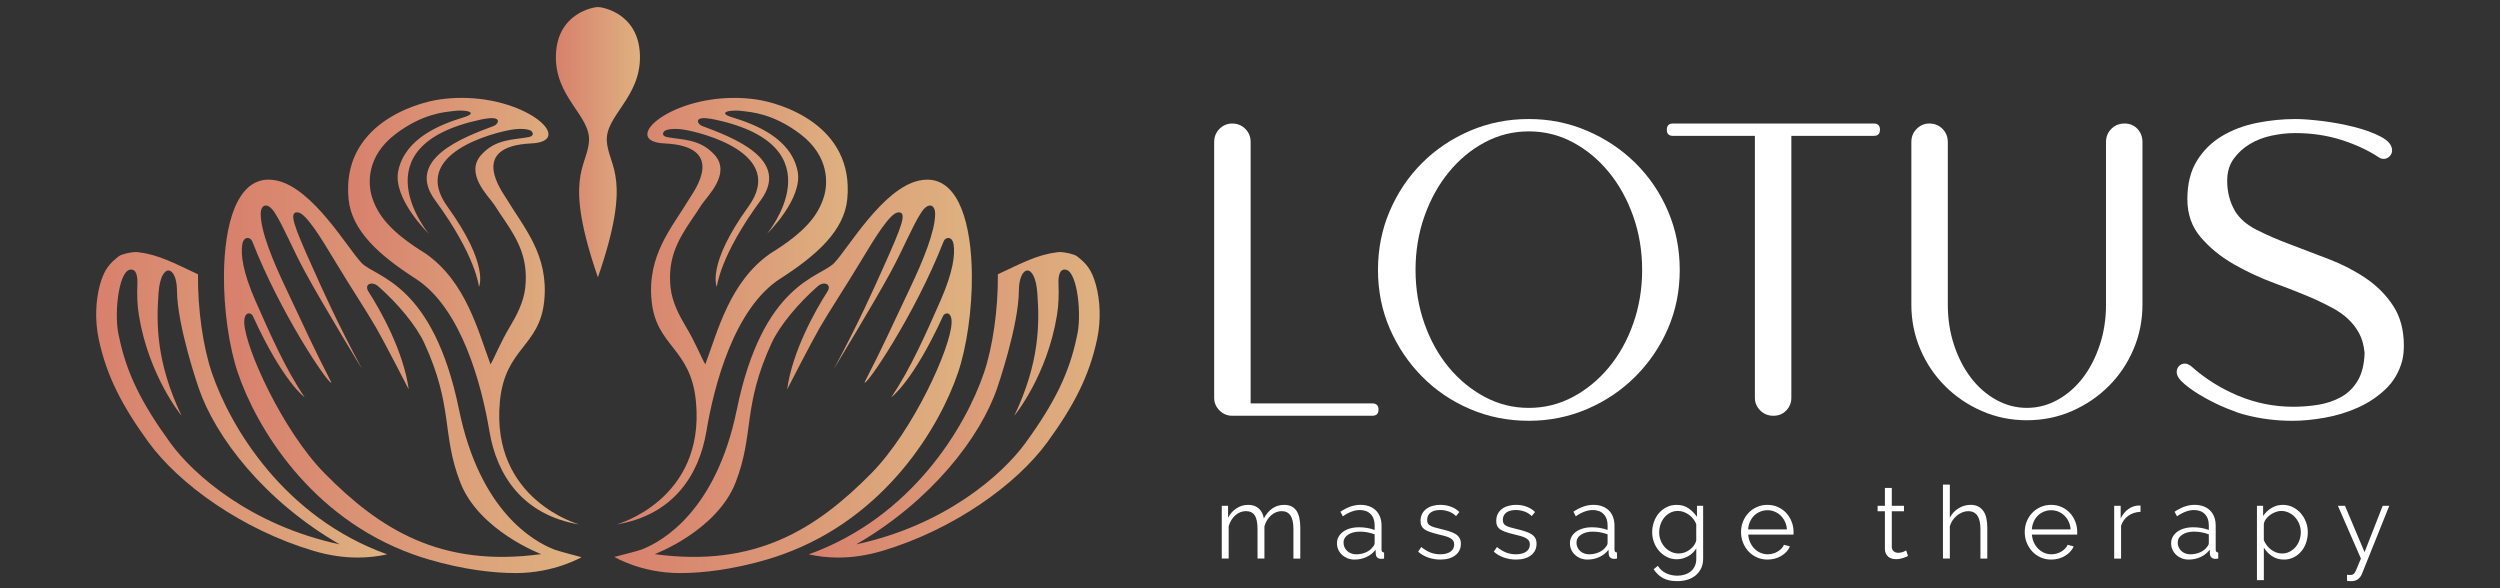 <?xml version="1.0" encoding="utf-8"?>
<!-- Generator: Adobe Illustrator 16.0.0, SVG Export Plug-In . SVG Version: 6.00 Build 0)  -->
<!DOCTYPE svg PUBLIC "-//W3C//DTD SVG 1.1//EN" "http://www.w3.org/Graphics/SVG/1.1/DTD/svg11.dtd">
<svg version="1.1" id="Layer_1" xmlns="http://www.w3.org/2000/svg" xmlns:xlink="http://www.w3.org/1999/xlink" x="0px" y="0px"
	 width="238px" height="56px" viewBox="0 0 238 56" enable-background="new 0 0 238 56" xml:space="preserve">
<rect x="0" y="0" width="238" height="56" fill="#333333" stroke="none"/>
<g>
	<path fill="#FFFFFF" d="M131.235,38.992c0,0.392-0.196,0.588-0.588,0.588h-11.587h-1.066h-0.641h-0.053
		c-0.464,0-0.865-0.169-1.203-0.507c-0.34-0.339-0.508-0.739-0.508-1.202V13.521c0-0.498,0.168-0.916,0.508-1.254
		c0.338-0.338,0.739-0.507,1.203-0.507c0.498,0,0.915,0.169,1.252,0.507c0.34,0.338,0.508,0.756,0.508,1.254v21.574v2.776v0.534
		h11.587C131.039,38.405,131.235,38.602,131.235,38.992"/>
	<path fill="#FFFFFF" d="M145.546,11.331c1.958,0,3.809,0.374,5.555,1.123c1.743,0.747,3.273,1.771,4.591,3.069
		c1.316,1.301,2.35,2.823,3.098,4.566c0.747,1.744,1.121,3.613,1.121,5.606c0,1.995-0.374,3.854-1.121,5.581
		c-0.748,1.727-1.781,3.247-3.098,4.564c-1.317,1.318-2.848,2.35-4.591,3.097c-1.746,0.748-3.597,1.122-5.555,1.122
		c-1.993,0-3.863-0.374-5.607-1.122c-1.744-0.747-3.267-1.778-4.565-3.097c-1.3-1.317-2.322-2.838-3.07-4.564
		c-0.747-1.727-1.12-3.586-1.12-5.581c0-1.993,0.373-3.862,1.12-5.606c0.748-1.743,1.771-3.266,3.07-4.566
		c1.299-1.298,2.821-2.322,4.565-3.069C141.683,11.705,143.553,11.331,145.546,11.331 M145.546,12.507
		c-1.495,0-2.893,0.347-4.192,1.042c-1.301,0.693-2.438,1.638-3.417,2.83c-0.98,1.193-1.754,2.588-2.323,4.191
		c-0.569,1.602-0.854,3.311-0.854,5.126c0,1.814,0.285,3.524,0.854,5.127s1.343,2.988,2.323,4.164
		c0.979,1.176,2.116,2.109,3.417,2.804c1.3,0.692,2.697,1.041,4.192,1.041c1.494,0,2.892-0.349,4.19-1.041
		c1.3-0.694,2.438-1.628,3.418-2.804s1.753-2.562,2.323-4.164c0.569-1.603,0.855-3.313,0.855-5.127c0-1.815-0.286-3.524-0.855-5.126
		c-0.57-1.604-1.344-2.998-2.323-4.191c-0.979-1.192-2.118-2.137-3.418-2.83C148.438,12.854,147.04,12.507,145.546,12.507"/>
	<path fill="#FFFFFF" d="M167.065,12.934h-7.797c-0.392,0-0.587-0.193-0.587-0.586s0.195-0.589,0.587-0.589h7.797h3.472h7.794h0.054
		c0.392,0,0.588,0.196,0.588,0.589s-0.196,0.586-0.588,0.586h-0.054h-7.794v24.938c0,0.463-0.162,0.863-0.482,1.201
		c-0.319,0.339-0.729,0.508-1.227,0.508c-0.5,0-0.918-0.169-1.256-0.508c-0.339-0.338-0.507-0.738-0.507-1.201V12.934z"/>
	<path fill="#FFFFFF" d="M203.108,33.252c-0.569,1.336-1.354,2.502-2.35,3.497c-0.998,0.998-2.162,1.79-3.498,2.378
		c-1.336,0.586-2.768,0.88-4.298,0.88c-1.531,0-2.964-0.294-4.3-0.88c-1.335-0.588-2.5-1.38-3.496-2.378
		c-0.997-0.995-1.781-2.161-2.352-3.497c-0.567-1.335-0.853-2.75-0.853-4.244V13.521c0-0.498,0.168-0.916,0.507-1.255
		c0.339-0.338,0.737-0.507,1.201-0.507c0.499,0,0.916,0.169,1.256,0.507c0.338,0.339,0.507,0.757,0.507,1.255v15.486
		c0,1.353,0.195,2.625,0.587,3.817c0.392,1.193,0.925,2.235,1.602,3.123c0.677,0.891,1.477,1.595,2.403,2.109
		c0.926,0.517,1.905,0.774,2.938,0.774s2.01-0.258,2.938-0.774c0.925-0.515,1.725-1.219,2.402-2.109
		c0.676-0.888,1.209-1.93,1.602-3.123c0.393-1.192,0.588-2.465,0.588-3.817V13.521c0-0.498,0.168-0.916,0.507-1.255
		c0.338-0.338,0.756-0.507,1.255-0.507c0.498,0,0.908,0.169,1.228,0.507c0.321,0.339,0.48,0.757,0.48,1.255v15.486
		C203.962,30.502,203.678,31.917,203.108,33.252"/>
	<path fill="#FFFFFF" d="M228.686,34.348c-0.286,1.066-0.81,1.967-1.575,2.695c-0.767,0.729-1.647,1.318-2.642,1.762
		c-0.999,0.446-2.049,0.768-3.152,0.961c-1.104,0.196-2.119,0.295-3.044,0.295c-1.603,0-3.132-0.195-4.592-0.588
		c-0.427-0.106-1.006-0.312-1.736-0.612c-0.73-0.304-1.441-0.649-2.135-1.043c-0.694-0.391-1.3-0.8-1.815-1.228
		c-0.515-0.427-0.775-0.819-0.775-1.176c0-0.214,0.073-0.399,0.215-0.561c0.142-0.16,0.338-0.239,0.586-0.239
		c0.144,0,0.321,0.072,0.535,0.213c1.353,1.212,2.865,2.162,4.539,2.856c1.673,0.694,3.417,1.042,5.232,1.042
		c0.783,0,1.566-0.062,2.349-0.187c0.783-0.125,1.505-0.365,2.163-0.722c0.658-0.355,1.192-0.873,1.601-1.548
		c0.411-0.677,0.634-1.566,0.67-2.671v-0.054v0.589v-0.589v-0.106v-0.106v-0.106v-0.106v-0.107v0.587
		c-0.073-0.747-0.251-1.379-0.535-1.895c-0.285-0.517-0.64-0.97-1.067-1.363c-0.427-0.391-0.908-0.729-1.441-1.013
		c-0.534-0.285-1.068-0.553-1.604-0.801c-1.139-0.498-2.411-1.006-3.816-1.523c-1.407-0.515-2.732-1.128-3.979-1.842
		c-1.246-0.712-2.296-1.566-3.15-2.563c-0.854-0.996-1.281-2.206-1.281-3.631c0-1.459,0.302-2.679,0.907-3.657
		c0.604-0.979,1.397-1.762,2.376-2.35s2.082-1.006,3.311-1.256c1.228-0.247,2.466-0.373,3.712-0.373c0.641,0,1.477,0.063,2.51,0.188
		c1.032,0.124,2.046,0.312,3.043,0.562c0.996,0.249,1.851,0.559,2.563,0.934c0.712,0.373,1.067,0.81,1.067,1.31
		c0,0.212-0.08,0.398-0.239,0.56c-0.161,0.16-0.348,0.24-0.561,0.24c-0.18,0-0.34-0.054-0.479-0.16
		c-1.035-0.677-2.227-1.229-3.578-1.655c-1.354-0.428-2.813-0.642-4.381-0.642c-0.712,0-1.448,0.08-2.216,0.24
		c-0.765,0.161-1.459,0.428-2.082,0.801c-0.623,0.374-1.139,0.847-1.548,1.416c-0.41,0.569-0.613,1.264-0.613,2.082
		c0,1.068,0.247,2.03,0.745,2.884c0.429,0.712,1.112,1.308,2.057,1.788c0.943,0.481,2.011,0.944,3.204,1.39
		c1.192,0.445,2.429,0.916,3.712,1.415c1.282,0.498,2.447,1.103,3.496,1.815c1.05,0.712,1.914,1.585,2.591,2.615
		c0.676,1.034,1.014,2.297,1.014,3.792C228.845,33.438,228.793,33.919,228.686,34.348"/>
	<linearGradient id="SVGID_1_" gradientUnits="userSpaceOnUse" x1="58.486" y1="35.83" x2="92.523" y2="35.83">
		<stop  offset="0" style="stop-color:#D8806D"/>
		<stop  offset="1" style="stop-color:#DEB180"/>
	</linearGradient>
	<path fill="url(#SVGID_1_)" d="M84.77,25.944c1.271-2.337,2.035-4.317,2.922-5.698c0.676-1.054,1.337-0.783,1.334,0.118
		c-0.006,1.664-1.121,4.391-2.4,7.085c-2.066,4.347-2.447,5.303-4.314,8.934c-0.027,0.641,4.729-6.258,7.527-13.418
		c0.154-0.396,0.809-0.524,0.941,0.296c0.158,0.947-0.03,2.607-1.254,5.385c-1.311,2.968-2.826,6.453-4.678,9.172
		c0,0,2.044-1.425,4.934-7.743c0.154-0.34,0.839-0.468,0.811,0.64c-0.058,2.364-3.666,10.322-7.658,14.36
		c-5.224,5.283-11.006,8.984-20.612,7.68c0,0,5.909-2.211,7.706-6.826c1.797-4.617,0.631-7.208,3.432-13.282
		c0.764-1.653,2.548-3.789,4.387-5.394c0.596-0.521,1.379-0.198,0.914,0.521c-1.146,1.78-3.332,5.675-3.825,9.297
		c0,0,2.271-4.433,3.102-5.871c0.934-1.619,2.449-3.898,3.927-6.36c1.354-2.251,2.756-4.533,3.516-4.617
		c0.938-0.105,0.37,1.313-1.326,5.095c-0.999,2.231-2.38,5.357-4.787,9.831C79.365,35.146,83.08,29.05,84.77,25.944 M87.489,17.191
		c-3.461,0.755-6.733,6.442-8.069,7.843s-6.793,1.844-9.276,13.968c-1.979,9.66-7.081,12.545-9.073,13.318
		c-0.365,0.143-2.584,0.698-2.584,0.698s2.529,1.539,6.238,1.539c2.211,0,5.006-0.336,8.271-1.285
		c0.518-0.151,1.021-0.319,1.517-0.497c9.813-3.525,14.927-12.113,16.688-17.288c0.822-2.419,1.355-6.009,1.32-9.376
		c-0.049-4.725-1.209-9.009-4.244-9.009C88.027,17.103,87.764,17.132,87.489,17.191"/>
	<linearGradient id="SVGID_2_" gradientUnits="userSpaceOnUse" x1="21.319" y1="35.83" x2="55.363" y2="35.83">
		<stop  offset="0" style="stop-color:#D8806D"/>
		<stop  offset="1" style="stop-color:#DEB180"/>
	</linearGradient>
	<path fill="url(#SVGID_2_)" d="M31.533,36.383c-1.866-3.631-2.248-4.587-4.313-8.934c-1.28-2.694-2.396-5.421-2.4-7.085
		c-0.004-0.901,0.656-1.172,1.332-0.118c0.887,1.381,1.65,3.361,2.922,5.698c1.689,3.105,5.404,9.202,5.404,9.202
		c-2.408-4.474-3.787-7.6-4.788-9.831c-1.696-3.782-2.263-5.2-1.325-5.095c0.76,0.084,2.162,2.366,3.514,4.617
		c1.479,2.462,2.994,4.741,3.929,6.36c0.831,1.438,3.103,5.871,3.103,5.871c-0.494-3.622-2.678-7.517-3.826-9.297
		c-0.465-0.719,0.318-1.041,0.914-0.521c1.839,1.604,3.623,3.74,4.386,5.394c2.802,6.074,1.638,8.665,3.433,13.282
		c1.799,4.615,7.707,6.826,7.707,6.826c-9.607,1.305-15.389-2.396-20.613-7.68c-3.992-4.038-7.599-11.996-7.659-14.36
		c-0.027-1.107,0.657-0.979,0.813-0.64c2.889,6.318,4.933,7.743,4.933,7.743c-1.85-2.719-3.367-6.204-4.678-9.172
		c-1.224-2.777-1.412-4.438-1.255-5.385c0.136-0.82,0.788-0.691,0.942-0.296c2.676,6.849,7.145,13.458,7.504,13.46
		C31.526,36.425,31.534,36.409,31.533,36.383 M21.321,26.111c-0.033,3.367,0.499,6.957,1.321,9.376
		c1.76,5.175,6.874,13.763,16.688,17.288c0.495,0.178,0.998,0.346,1.517,0.497c3.266,0.949,6.062,1.285,8.271,1.285
		c3.656,0,6.244-1.513,6.244-1.513s-2.224-0.582-2.59-0.725c-1.992-0.773-7.094-3.658-9.072-13.318
		c-2.484-12.124-7.941-12.567-9.277-13.968c-1.338-1.4-4.609-7.088-8.068-7.843c-0.275-0.06-0.539-0.089-0.787-0.089
		C22.531,17.103,21.369,21.387,21.321,26.111"/>
	<linearGradient id="SVGID_3_" gradientUnits="userSpaceOnUse" x1="76.986" y1="38.537" x2="104.689" y2="38.537">
		<stop  offset="0" style="stop-color:#D8806D"/>
		<stop  offset="1" style="stop-color:#DEB180"/>
	</linearGradient>
	<path fill="url(#SVGID_3_)" d="M100.861,26.077l0.092-0.01L100.861,26.077z M101.49,25.678c1.096,0.227,1.531,4.422,1.016,6.409
		c-0.708,3.396-2.077,6.223-4.884,10.085c-2.202,3.03-7.677,7.844-16.112,9.651c7.162-4.136,11.832-10.211,13.426-14.896
		c0,0,2.039-5.876,2.061-9.271c0.017-2.414,1.535-2.741,1.754,0.219c0.221,2.96,0.221,6.642-2.191,11.705
		c0,0,3.113-3.756,4.063-9.571c0.16-0.981,0.187-1.979,0.146-2.971c-0.016-0.329,0.001-0.691,0.095-0.962l-0.027,0.004l0.027-0.004
		C100.963,25.791,101.152,25.608,101.49,25.678 M100.594,24.027c-1.813,0.213-3.313,1.014-5.598,2.084
		c0.034,3.367-0.498,6.957-1.32,9.376c-1.762,5.175-6.875,13.763-16.689,17.288c0.872,0.191,1.808,0.305,2.807,0.305
		c1.303,0,2.71-0.191,4.223-0.643C90.811,50.41,96.8,46.099,99.719,42.08c2.447-3.369,3.984-6.238,4.738-9.853
		c0.37-1.766,0.277-3.664-0.133-5.135c-0.408-1.471-0.934-2.03-1.789-2.692c-0.26-0.205-1.137-0.405-1.657-0.405
		C100.763,23.995,100.662,24.005,100.594,24.027"/>
	<linearGradient id="SVGID_4_" gradientUnits="userSpaceOnUse" x1="9.155" y1="38.537" x2="36.857" y2="38.537">
		<stop  offset="0" style="stop-color:#D8806D"/>
		<stop  offset="1" style="stop-color:#DEB180"/>
	</linearGradient>
	<path fill="url(#SVGID_4_)" d="M16.221,42.172c-2.805-3.862-4.175-6.689-4.883-10.085c-0.516-1.987-0.08-6.183,1.016-6.409
		c0.338-0.069,0.527,0.113,0.629,0.399l-0.092-0.01l0.092,0.01c0.094,0.271,0.109,0.633,0.096,0.962
		c-0.043,0.992-0.018,1.989,0.143,2.971c0.951,5.815,4.064,9.571,4.064,9.571c-2.411-5.063-2.411-8.745-2.191-11.705
		c0.219-2.96,1.738-2.633,1.754-0.219c0.021,3.395,2.061,9.271,2.061,9.271c1.596,4.685,6.262,10.76,13.424,14.896
		C23.898,50.016,18.424,45.202,16.221,42.172 M11.307,24.4c-0.854,0.662-1.379,1.222-1.788,2.692s-0.501,3.369-0.132,5.135
		c0.755,3.614,2.291,6.483,4.738,9.853c2.92,4.019,8.91,8.33,15.703,10.357c1.512,0.451,2.922,0.643,4.223,0.643
		c0.998,0,1.936-0.113,2.807-0.305C27.043,49.25,21.93,40.662,20.168,35.487c-0.823-2.419-1.354-6.009-1.321-9.376
		c-2.284-1.07-3.783-1.871-5.595-2.084c-0.07-0.022-0.17-0.032-0.287-0.032C12.445,23.995,11.569,24.195,11.307,24.4"/>
	<linearGradient id="SVGID_5_" gradientUnits="userSpaceOnUse" x1="58.694" y1="29.624" x2="80.708" y2="29.624">
		<stop  offset="0" style="stop-color:#D8806D"/>
		<stop  offset="1" style="stop-color:#DEB180"/>
	</linearGradient>
	<path fill="url(#SVGID_5_)" d="M75.928,16.265c-0.657-3.135-4.063-4.438-6.242-5.101c-1.455-0.442-0.24-0.777,1.121-0.58
		c0.624,0.09,2.763,0.191,5.376,2.174c2.814,2.136,2.636,4.778,2.239,6.021c-0.539,1.687-1.698,3.271-5.102,5.363
		c-3.863,2.703-4.995,7.407-6.176,10.546c-0.404-0.674-0.871-1.964-1.9-3.683c-0.512-0.854-1.256-2.209-1.406-3.618
		c-0.287-2.696,0.617-4.432,1.986-6.444c0.295-0.433,0.6-0.881,0.889-1.34c0.021-0.033,0.05-0.075,0.084-0.125
		c0.572-0.847,2.828-2.965,1.225-4.742c-1.381-1.528-3.054-1.408-4.499-1.681c-0.419-0.079-0.516-0.32-0.273-0.57
		c0.161-0.166,0.901-0.295,1.832-0.147c1.702,0.271,9.819,2.274,6.168,7.328c-4.035,5.583-3.007,7.644-3.007,7.644
		s0.266-2.929,4.176-8.244c2.875-3.911-2.674-5.989-5.59-7.079c-0.404-0.15-0.787-0.847,0.469-0.727
		c0.262,0.024,0.525,0.072,0.787,0.128c11.861,2.539,4.943,10.86,4.943,10.86S76.48,18.907,75.928,16.265 M63.262,13.654
		c6.005,0.279,2.807,4.535,2.373,5.253c-1.695,2.811-4.045,5.378-3.6,9.755c0.447,4.377,3.729,4.429,4.219,9.561
		c0.896,9.397-7.56,11.706-7.56,11.706c5.419-0.904,7.858-4.715,8.553-8.859c0.736-4.396,2.653-11.73,7.042-14.547
		c3.475-2.229,6.084-4.576,6.373-7.576c0.678-7.047-6.327-9.158-8.736-9.488c-0.694-0.096-1.373-0.139-2.031-0.139
		C63.463,9.319,59.098,13.459,63.262,13.654"/>
	<linearGradient id="SVGID_6_" gradientUnits="userSpaceOnUse" x1="33.136" y1="29.624" x2="55.148" y2="29.624">
		<stop  offset="0" style="stop-color:#D8806D"/>
		<stop  offset="1" style="stop-color:#DEB180"/>
	</linearGradient>
	<path fill="url(#SVGID_6_)" d="M40.523,24.142c-3.402-2.093-4.561-3.677-5.102-5.363c-0.396-1.242-0.576-3.885,2.238-6.021
		c2.613-1.982,4.753-2.084,5.377-2.174c1.361-0.197,2.576,0.138,1.121,0.58c-2.18,0.662-5.586,1.966-6.242,5.101
		c-0.554,2.643,2.9,5.982,2.9,5.982s-6.92-8.321,4.943-10.86c0.262-0.056,0.525-0.104,0.786-0.128
		c1.258-0.12,0.874,0.576,0.47,0.727c-2.916,1.09-8.465,3.168-5.589,7.079c3.909,5.315,4.175,8.244,4.175,8.244
		s1.027-2.061-3.007-7.644c-3.653-5.054,4.467-7.058,6.168-7.328c0.931-0.147,1.672-0.019,1.832,0.147
		c0.243,0.25,0.146,0.491-0.272,0.57c-1.447,0.272-3.118,0.152-4.499,1.681c-1.604,1.777,0.65,3.896,1.224,4.742
		c0.033,0.05,0.063,0.092,0.083,0.125c0.288,0.459,0.594,0.907,0.891,1.34c1.368,2.013,2.272,3.748,1.985,6.444
		c-0.15,1.409-0.895,2.764-1.406,3.618c-1.029,1.719-1.496,3.009-1.9,3.683C45.518,31.549,44.387,26.845,40.523,24.142
		 M41.918,9.458c-2.409,0.33-9.414,2.441-8.736,9.488c0.289,3,2.898,5.347,6.373,7.576c4.389,2.816,6.305,10.151,7.041,14.547
		c0.695,4.145,3.135,7.955,8.553,8.859c0,0-8.453-2.309-7.559-11.706c0.489-5.132,3.772-5.184,4.219-9.561
		c0.447-4.377-1.905-6.944-3.6-9.755c-0.434-0.718-3.633-4.974,2.372-5.253c4.165-0.195-0.2-4.335-6.632-4.335
		C43.291,9.319,42.611,9.362,41.918,9.458"/>
	<linearGradient id="SVGID_7_" gradientUnits="userSpaceOnUse" x1="52.919" y1="13.541" x2="60.924" y2="13.541">
		<stop  offset="0" style="stop-color:#D8806D"/>
		<stop  offset="1" style="stop-color:#DEB180"/>
	</linearGradient>
	<path fill="url(#SVGID_7_)" d="M56.921,26.407L56.921,26.407c0.001-0.002,0.001-0.003,0-0.004
		C56.921,26.403,56.921,26.405,56.921,26.407 M56.701,0.691c0,0-3.641,0.45-3.778,4.525c-0.14,4.075,3.362,5.805,3.147,8.284
		c-0.216,2.476-2.448,3.367,0.851,12.902c3.3-9.535,1.067-10.427,0.852-12.902c-0.215-2.479,3.288-4.209,3.147-8.284
		c-0.138-4.075-3.777-4.525-3.777-4.525s-0.156-0.015-0.222-0.017C56.857,0.677,56.701,0.691,56.701,0.691 M56.91,0.675
		c0.004,0,0.008,0,0.011,0c0.005,0,0.009,0,0.012,0H56.91z"/>
	<path fill="#FFFFFF" d="M123.787,53.176h-0.654v-2.807c0-0.586-0.094-1.018-0.281-1.294c-0.186-0.276-0.464-0.414-0.829-0.414
		c-0.191,0-0.375,0.036-0.546,0.106c-0.169,0.069-0.326,0.17-0.472,0.298c-0.145,0.129-0.271,0.281-0.381,0.459
		c-0.109,0.177-0.193,0.37-0.251,0.583v3.068h-0.656v-2.807c0-0.599-0.088-1.033-0.268-1.304c-0.182-0.271-0.459-0.404-0.832-0.404
		c-0.379,0-0.715,0.132-1.011,0.396c-0.298,0.264-0.509,0.61-0.636,1.041v3.078h-0.658V48.15h0.6v1.136
		c0.205-0.385,0.475-0.685,0.809-0.899c0.334-0.217,0.705-0.324,1.109-0.324c0.425,0,0.764,0.12,1.019,0.357
		c0.252,0.237,0.409,0.55,0.467,0.935c0.471-0.86,1.115-1.292,1.939-1.292c0.281,0,0.521,0.052,0.718,0.155
		c0.196,0.103,0.354,0.248,0.473,0.438s0.205,0.419,0.26,0.686c0.055,0.268,0.082,0.564,0.082,0.892V53.176z"/>
	<path fill="#FFFFFF" d="M128.947,53.271c-0.236,0-0.457-0.041-0.66-0.12c-0.202-0.082-0.38-0.192-0.529-0.334
		c-0.153-0.142-0.27-0.307-0.354-0.495c-0.083-0.19-0.124-0.395-0.124-0.614c0-0.219,0.05-0.42,0.153-0.606s0.247-0.347,0.434-0.483
		c0.186-0.135,0.408-0.239,0.666-0.313c0.257-0.072,0.541-0.109,0.849-0.109c0.258,0,0.518,0.021,0.78,0.065
		c0.264,0.047,0.499,0.11,0.704,0.193v-0.452c0-0.443-0.124-0.796-0.376-1.058c-0.25-0.261-0.597-0.39-1.042-0.39
		c-0.257,0-0.52,0.053-0.79,0.155s-0.544,0.248-0.82,0.444l-0.229-0.436c0.647-0.438,1.278-0.656,1.89-0.656
		c0.63,0,1.124,0.177,1.484,0.53c0.36,0.355,0.541,0.843,0.541,1.467v2.268c0,0.179,0.08,0.27,0.241,0.27v0.579
		c-0.11,0.018-0.192,0.027-0.251,0.027c-0.167,0-0.299-0.042-0.391-0.125c-0.094-0.083-0.144-0.199-0.15-0.345l-0.019-0.397
		c-0.231,0.302-0.523,0.533-0.872,0.694C129.73,53.191,129.354,53.271,128.947,53.271 M129.103,52.77
		c0.34,0,0.655-0.065,0.939-0.192c0.287-0.129,0.504-0.3,0.651-0.512c0.058-0.058,0.103-0.121,0.13-0.188
		c0.03-0.067,0.043-0.13,0.043-0.186v-0.822c-0.219-0.084-0.445-0.147-0.679-0.191c-0.234-0.046-0.475-0.068-0.72-0.068
		c-0.462,0-0.839,0.097-1.128,0.29c-0.288,0.192-0.434,0.446-0.434,0.761c0,0.155,0.03,0.3,0.092,0.435
		c0.061,0.135,0.144,0.253,0.251,0.353c0.105,0.1,0.232,0.178,0.38,0.235S128.936,52.77,129.103,52.77"/>
	<path fill="#FFFFFF" d="M137.119,53.271c-0.394,0-0.776-0.064-1.149-0.193c-0.373-0.128-0.694-0.314-0.964-0.56l0.3-0.442
		c0.282,0.23,0.569,0.403,0.863,0.521c0.292,0.115,0.605,0.173,0.939,0.173c0.406,0,0.728-0.082,0.969-0.246
		c0.241-0.163,0.362-0.396,0.362-0.699c0-0.141-0.033-0.258-0.096-0.352c-0.063-0.093-0.16-0.175-0.284-0.246
		c-0.126-0.071-0.284-0.133-0.475-0.188c-0.189-0.054-0.408-0.111-0.66-0.169c-0.289-0.07-0.54-0.142-0.752-0.213
		c-0.212-0.068-0.388-0.149-0.526-0.239c-0.138-0.091-0.241-0.202-0.309-0.334c-0.067-0.131-0.102-0.298-0.102-0.496
		c0-0.251,0.05-0.473,0.149-0.665c0.101-0.194,0.236-0.353,0.405-0.478c0.171-0.126,0.37-0.221,0.599-0.285s0.47-0.097,0.729-0.097
		c0.385,0,0.734,0.063,1.05,0.188s0.569,0.29,0.763,0.496l-0.317,0.388c-0.188-0.195-0.415-0.34-0.681-0.435
		c-0.268-0.097-0.546-0.146-0.835-0.146c-0.174,0-0.334,0.017-0.482,0.054c-0.147,0.036-0.277,0.092-0.39,0.168
		c-0.113,0.076-0.201,0.175-0.266,0.294c-0.064,0.12-0.096,0.259-0.096,0.421c0,0.133,0.021,0.244,0.066,0.327
		c0.044,0.084,0.118,0.156,0.222,0.218c0.104,0.06,0.232,0.114,0.39,0.163c0.159,0.049,0.351,0.099,0.576,0.15
		c0.32,0.076,0.604,0.153,0.848,0.231c0.245,0.075,0.449,0.166,0.612,0.27c0.163,0.102,0.288,0.229,0.37,0.376
		c0.085,0.147,0.127,0.328,0.127,0.539c0,0.464-0.178,0.831-0.529,1.102C138.191,53.136,137.716,53.271,137.119,53.271"/>
	<path fill="#FFFFFF" d="M144.323,53.271c-0.393,0-0.774-0.064-1.148-0.193c-0.372-0.128-0.694-0.314-0.965-0.56l0.3-0.442
		c0.283,0.23,0.569,0.403,0.864,0.521c0.291,0.115,0.605,0.173,0.939,0.173c0.407,0,0.728-0.082,0.969-0.246
		c0.242-0.163,0.362-0.396,0.362-0.699c0-0.141-0.032-0.258-0.097-0.352c-0.063-0.093-0.159-0.175-0.284-0.246
		s-0.283-0.133-0.473-0.188c-0.189-0.054-0.409-0.111-0.66-0.169c-0.289-0.07-0.541-0.142-0.752-0.213
		c-0.212-0.068-0.389-0.149-0.526-0.239c-0.14-0.091-0.241-0.202-0.309-0.334c-0.067-0.131-0.102-0.298-0.102-0.496
		c0-0.251,0.05-0.473,0.149-0.665c0.1-0.194,0.234-0.353,0.405-0.478c0.17-0.126,0.369-0.221,0.598-0.285s0.472-0.097,0.729-0.097
		c0.386,0,0.735,0.063,1.051,0.188c0.314,0.126,0.57,0.29,0.763,0.496l-0.318,0.388c-0.187-0.195-0.413-0.34-0.68-0.435
		c-0.267-0.097-0.545-0.146-0.835-0.146c-0.173,0-0.334,0.017-0.481,0.054c-0.147,0.036-0.278,0.092-0.392,0.168
		s-0.201,0.175-0.264,0.294c-0.064,0.12-0.098,0.259-0.098,0.421c0,0.133,0.022,0.244,0.067,0.327
		c0.045,0.084,0.119,0.156,0.221,0.218c0.104,0.06,0.234,0.114,0.392,0.163s0.35,0.099,0.574,0.15
		c0.322,0.076,0.604,0.153,0.848,0.231c0.246,0.075,0.449,0.166,0.614,0.27c0.163,0.102,0.287,0.229,0.371,0.376
		c0.083,0.147,0.125,0.328,0.125,0.539c0,0.464-0.178,0.831-0.53,1.102C145.396,53.136,144.922,53.271,144.323,53.271"/>
	<path fill="#FFFFFF" d="M151.124,53.271c-0.238,0-0.458-0.041-0.662-0.12c-0.201-0.082-0.378-0.192-0.529-0.334
		s-0.269-0.307-0.354-0.495c-0.082-0.19-0.122-0.395-0.122-0.614c0-0.219,0.05-0.42,0.152-0.606s0.247-0.347,0.435-0.483
		c0.186-0.135,0.407-0.239,0.664-0.313c0.258-0.072,0.541-0.109,0.85-0.109c0.258,0,0.519,0.021,0.781,0.065
		c0.262,0.047,0.498,0.11,0.704,0.193v-0.452c0-0.443-0.125-0.796-0.377-1.058c-0.25-0.261-0.597-0.39-1.041-0.39
		c-0.257,0-0.52,0.053-0.79,0.155c-0.271,0.103-0.544,0.248-0.821,0.444l-0.23-0.436c0.648-0.438,1.278-0.656,1.89-0.656
		c0.63,0,1.126,0.177,1.485,0.53c0.359,0.355,0.54,0.843,0.54,1.467v2.268c0,0.179,0.081,0.27,0.241,0.27v0.579
		c-0.109,0.018-0.191,0.027-0.249,0.027c-0.169,0-0.299-0.042-0.392-0.125c-0.095-0.083-0.144-0.199-0.149-0.345l-0.021-0.397
		c-0.23,0.302-0.521,0.533-0.872,0.694C151.907,53.191,151.529,53.271,151.124,53.271 M151.278,52.77
		c0.341,0,0.654-0.065,0.939-0.192c0.287-0.129,0.503-0.3,0.653-0.512c0.057-0.058,0.1-0.121,0.127-0.188
		c0.032-0.067,0.045-0.13,0.045-0.186v-0.822c-0.219-0.084-0.445-0.147-0.681-0.191c-0.234-0.046-0.474-0.068-0.719-0.068
		c-0.462,0-0.838,0.097-1.127,0.29c-0.29,0.192-0.435,0.446-0.435,0.761c0,0.155,0.03,0.3,0.092,0.435
		c0.06,0.135,0.145,0.253,0.25,0.353s0.233,0.178,0.382,0.235C150.952,52.74,151.111,52.77,151.278,52.77"/>
	<path fill="#FFFFFF" d="M159.641,53.242c-0.346,0-0.663-0.071-0.95-0.216c-0.285-0.145-0.534-0.338-0.743-0.575
		c-0.208-0.237-0.371-0.511-0.486-0.819c-0.117-0.31-0.174-0.626-0.174-0.954c0-0.349,0.055-0.681,0.17-0.999
		c0.111-0.318,0.271-0.597,0.478-0.835c0.204-0.236,0.45-0.427,0.737-0.568c0.286-0.143,0.602-0.213,0.948-0.213
		c0.432,0,0.806,0.107,1.121,0.324c0.314,0.215,0.585,0.486,0.81,0.814V48.15h0.587v5.043c0,0.35-0.065,0.654-0.195,0.922
		c-0.133,0.267-0.31,0.491-0.532,0.671c-0.221,0.18-0.482,0.315-0.78,0.405c-0.3,0.089-0.616,0.134-0.951,0.134
		c-0.579,0-1.043-0.102-1.397-0.308c-0.354-0.206-0.64-0.482-0.858-0.83l0.404-0.318c0.2,0.322,0.464,0.559,0.792,0.71
		c0.327,0.15,0.681,0.227,1.06,0.227c0.244,0,0.477-0.034,0.695-0.102c0.218-0.067,0.41-0.168,0.574-0.3
		c0.163-0.13,0.293-0.299,0.392-0.501c0.096-0.203,0.143-0.439,0.143-0.71v-0.992c-0.192,0.32-0.456,0.576-0.79,0.762
		C160.357,53.149,160.008,53.242,159.641,53.242 M159.823,52.692c0.194,0,0.384-0.034,0.57-0.105
		c0.185-0.07,0.354-0.166,0.506-0.285c0.151-0.117,0.278-0.252,0.382-0.399c0.103-0.148,0.17-0.3,0.201-0.453v-1.555
		c-0.07-0.181-0.168-0.347-0.289-0.501c-0.122-0.155-0.26-0.286-0.414-0.396c-0.153-0.109-0.32-0.195-0.497-0.261
		c-0.177-0.063-0.355-0.096-0.535-0.096c-0.282,0-0.536,0.06-0.757,0.179c-0.223,0.119-0.41,0.275-0.565,0.466
		c-0.154,0.195-0.271,0.413-0.352,0.658c-0.081,0.244-0.119,0.491-0.119,0.742c0,0.27,0.047,0.526,0.145,0.771
		c0.096,0.244,0.229,0.458,0.399,0.642c0.17,0.185,0.368,0.326,0.592,0.434C159.316,52.64,159.561,52.692,159.823,52.692"/>
	<path fill="#FFFFFF" d="M168.264,53.271c-0.367,0-0.702-0.069-1.008-0.208c-0.307-0.139-0.57-0.327-0.796-0.568
		c-0.225-0.242-0.399-0.52-0.526-0.835c-0.125-0.313-0.187-0.653-0.187-1.013c0-0.354,0.062-0.687,0.187-0.998
		c0.127-0.312,0.3-0.584,0.522-0.819c0.221-0.234,0.485-0.422,0.794-0.559c0.31-0.14,0.644-0.209,1.004-0.209
		c0.367,0,0.702,0.069,1.008,0.209c0.305,0.137,0.568,0.324,0.786,0.562c0.218,0.238,0.388,0.513,0.511,0.822
		c0.123,0.308,0.185,0.635,0.185,0.983v0.154c0,0.051-0.004,0.086-0.01,0.105h-4.303c0.02,0.271,0.083,0.52,0.188,0.747
		c0.107,0.229,0.242,0.428,0.41,0.595c0.167,0.166,0.358,0.297,0.573,0.389c0.216,0.095,0.445,0.141,0.689,0.141
		c0.161,0,0.322-0.023,0.482-0.067c0.161-0.044,0.309-0.105,0.442-0.184c0.137-0.077,0.258-0.171,0.368-0.283
		c0.108-0.112,0.193-0.237,0.252-0.372l0.568,0.154c-0.077,0.186-0.188,0.354-0.328,0.506c-0.143,0.152-0.306,0.283-0.492,0.396
		c-0.188,0.113-0.393,0.2-0.617,0.26C168.742,53.241,168.507,53.271,168.264,53.271 M170.115,50.396
		c-0.019-0.27-0.081-0.516-0.188-0.738s-0.24-0.412-0.405-0.573c-0.165-0.16-0.354-0.286-0.569-0.375
		c-0.215-0.092-0.446-0.136-0.689-0.136c-0.245,0-0.476,0.044-0.695,0.136c-0.219,0.089-0.409,0.215-0.573,0.375
		c-0.164,0.161-0.296,0.353-0.396,0.579c-0.1,0.225-0.159,0.47-0.179,0.732H170.115z"/>
	<path fill="#FFFFFF" d="M181.642,52.934c-0.038,0.02-0.095,0.045-0.167,0.078c-0.075,0.031-0.16,0.063-0.258,0.096
		c-0.096,0.031-0.204,0.062-0.327,0.086c-0.121,0.025-0.251,0.039-0.385,0.039c-0.142,0-0.277-0.019-0.406-0.057
		c-0.129-0.04-0.24-0.1-0.337-0.178c-0.097-0.082-0.174-0.183-0.232-0.306c-0.057-0.122-0.087-0.264-0.087-0.424V48.67h-0.694v-0.52
		h0.694v-1.698h0.656v1.698h1.159v0.52h-1.159v3.414c0.014,0.188,0.079,0.324,0.197,0.411c0.119,0.086,0.257,0.13,0.411,0.13
		c0.186,0,0.349-0.031,0.491-0.092c0.142-0.062,0.232-0.104,0.271-0.129L181.642,52.934z"/>
	<path fill="#FFFFFF" d="M189.193,53.176h-0.656v-2.807c0-0.572-0.098-1-0.293-1.284c-0.197-0.282-0.483-0.424-0.863-0.424
		c-0.187,0-0.372,0.037-0.556,0.11c-0.183,0.073-0.354,0.177-0.517,0.304c-0.159,0.13-0.301,0.279-0.418,0.453
		c-0.118,0.175-0.207,0.364-0.266,0.569v3.078h-0.655v-7.043h0.655v3.153c0.199-0.378,0.477-0.677,0.83-0.895
		c0.354-0.219,0.736-0.329,1.147-0.329c0.29,0,0.534,0.055,0.732,0.159c0.199,0.107,0.364,0.255,0.492,0.443
		c0.129,0.191,0.223,0.418,0.28,0.686c0.058,0.266,0.086,0.562,0.086,0.882V53.176z"/>
	<path fill="#FFFFFF" d="M195.271,53.271c-0.365,0-0.702-0.069-1.008-0.208s-0.569-0.327-0.796-0.568
		c-0.224-0.242-0.4-0.52-0.525-0.835c-0.124-0.313-0.187-0.653-0.187-1.013c0-0.354,0.063-0.687,0.187-0.998
		c0.125-0.312,0.299-0.584,0.521-0.819c0.223-0.234,0.488-0.422,0.796-0.559c0.31-0.14,0.643-0.209,1.003-0.209
		c0.367,0,0.702,0.069,1.01,0.209c0.303,0.137,0.566,0.324,0.787,0.562c0.217,0.238,0.389,0.513,0.508,0.822
		c0.123,0.308,0.185,0.635,0.185,0.983v0.154c0,0.051-0.004,0.086-0.01,0.105h-4.303c0.021,0.271,0.084,0.52,0.188,0.747
		c0.106,0.229,0.244,0.428,0.411,0.595c0.166,0.166,0.357,0.297,0.573,0.389c0.216,0.095,0.445,0.141,0.689,0.141
		c0.161,0,0.322-0.023,0.483-0.067c0.16-0.044,0.308-0.105,0.442-0.184c0.136-0.077,0.256-0.171,0.366-0.283
		c0.109-0.112,0.193-0.237,0.252-0.372l0.568,0.154c-0.076,0.186-0.187,0.354-0.328,0.506c-0.142,0.152-0.305,0.283-0.492,0.396
		c-0.186,0.113-0.393,0.2-0.617,0.26C195.749,53.241,195.516,53.271,195.271,53.271 M197.123,50.396
		c-0.02-0.27-0.082-0.516-0.188-0.738c-0.106-0.223-0.241-0.412-0.406-0.573c-0.164-0.16-0.353-0.286-0.567-0.375
		c-0.217-0.092-0.446-0.136-0.691-0.136c-0.243,0-0.475,0.044-0.693,0.136c-0.22,0.089-0.411,0.215-0.573,0.375
		c-0.165,0.161-0.297,0.353-0.396,0.579c-0.1,0.225-0.16,0.47-0.177,0.732H197.123z"/>
	<path fill="#FFFFFF" d="M203.777,48.728c-0.442,0.014-0.829,0.137-1.157,0.368c-0.327,0.229-0.559,0.55-0.693,0.953v3.127h-0.657
		v-5.026h0.618v1.205c0.187-0.385,0.438-0.687,0.752-0.906c0.314-0.218,0.652-0.327,1.013-0.327c0.053,0,0.093,0.004,0.125,0.009
		V48.728z"/>
	<path fill="#FFFFFF" d="M208.36,53.271c-0.237,0-0.457-0.041-0.66-0.12c-0.202-0.082-0.38-0.192-0.531-0.334
		c-0.149-0.142-0.269-0.307-0.353-0.495c-0.083-0.19-0.124-0.395-0.124-0.614c0-0.219,0.052-0.42,0.154-0.606
		c0.102-0.187,0.247-0.347,0.434-0.483c0.186-0.135,0.407-0.239,0.666-0.313c0.257-0.072,0.539-0.109,0.849-0.109
		c0.257,0,0.518,0.021,0.781,0.065c0.262,0.047,0.498,0.11,0.703,0.193v-0.452c0-0.443-0.125-0.796-0.376-1.058
		c-0.249-0.261-0.599-0.39-1.042-0.39c-0.255,0-0.52,0.053-0.791,0.155c-0.271,0.103-0.543,0.248-0.82,0.444l-0.229-0.436
		c0.647-0.438,1.277-0.656,1.89-0.656c0.629,0,1.125,0.177,1.483,0.53c0.361,0.355,0.541,0.843,0.541,1.467v2.268
		c0,0.179,0.081,0.27,0.242,0.27v0.579c-0.109,0.018-0.193,0.027-0.251,0.027c-0.167,0-0.298-0.042-0.391-0.125
		c-0.094-0.083-0.144-0.199-0.15-0.345l-0.02-0.397c-0.231,0.302-0.522,0.533-0.871,0.694
		C209.144,53.191,208.766,53.271,208.36,53.271 M208.515,52.77c0.342,0,0.655-0.065,0.941-0.192c0.286-0.129,0.502-0.3,0.65-0.512
		c0.059-0.058,0.101-0.121,0.13-0.188c0.03-0.067,0.043-0.13,0.043-0.186v-0.822c-0.219-0.084-0.445-0.147-0.679-0.191
		c-0.236-0.046-0.475-0.068-0.72-0.068c-0.463,0-0.838,0.097-1.128,0.29c-0.29,0.192-0.435,0.446-0.435,0.761
		c0,0.155,0.031,0.3,0.092,0.435c0.062,0.135,0.145,0.253,0.251,0.353c0.105,0.1,0.233,0.178,0.382,0.235
		C208.189,52.74,208.347,52.77,208.515,52.77"/>
	<path fill="#FFFFFF" d="M217.427,53.272c-0.424,0-0.8-0.108-1.123-0.324c-0.325-0.215-0.587-0.487-0.786-0.815v3.097h-0.657V48.15
		h0.588v0.974c0.207-0.315,0.475-0.569,0.803-0.767c0.327-0.195,0.684-0.295,1.069-0.295c0.348,0,0.666,0.072,0.955,0.217
		c0.29,0.146,0.541,0.339,0.753,0.579c0.212,0.241,0.377,0.52,0.497,0.835c0.118,0.315,0.178,0.639,0.178,0.973
		c0,0.355-0.056,0.691-0.164,1.004c-0.109,0.315-0.265,0.593-0.468,0.829c-0.202,0.238-0.443,0.426-0.723,0.566
		C218.068,53.203,217.76,53.272,217.427,53.272 M217.244,52.692c0.269,0,0.515-0.058,0.737-0.174
		c0.222-0.114,0.411-0.27,0.569-0.457c0.157-0.19,0.278-0.405,0.361-0.646c0.084-0.242,0.125-0.492,0.125-0.75
		c0-0.27-0.047-0.524-0.144-0.771c-0.098-0.243-0.229-0.459-0.396-0.645c-0.167-0.187-0.365-0.335-0.594-0.443
		c-0.229-0.109-0.475-0.165-0.737-0.165c-0.169,0-0.344,0.032-0.525,0.102c-0.184,0.067-0.354,0.156-0.512,0.269
		c-0.156,0.113-0.294,0.246-0.406,0.396s-0.181,0.311-0.206,0.479v1.542c0.076,0.18,0.175,0.348,0.294,0.503
		c0.119,0.152,0.254,0.287,0.405,0.4c0.15,0.111,0.313,0.199,0.487,0.264C216.877,52.66,217.058,52.692,217.244,52.692"/>
	<path fill="#FFFFFF" d="M223.437,54.718c0.052,0.006,0.102,0.012,0.15,0.015c0.048,0.004,0.094,0.006,0.14,0.006
		c0.115,0,0.207-0.018,0.274-0.05c0.067-0.031,0.134-0.102,0.197-0.211c0.064-0.109,0.137-0.267,0.217-0.474
		c0.081-0.206,0.194-0.481,0.344-0.828l-2.191-5.025h0.676l1.862,4.416l1.727-4.416h0.627l-2.604,6.48
		c-0.071,0.188-0.188,0.35-0.354,0.487c-0.165,0.139-0.386,0.207-0.67,0.207c-0.065,0-0.126-0.001-0.184-0.003
		c-0.059-0.004-0.128-0.013-0.212-0.025V54.718z"/>
</g>
</svg>
